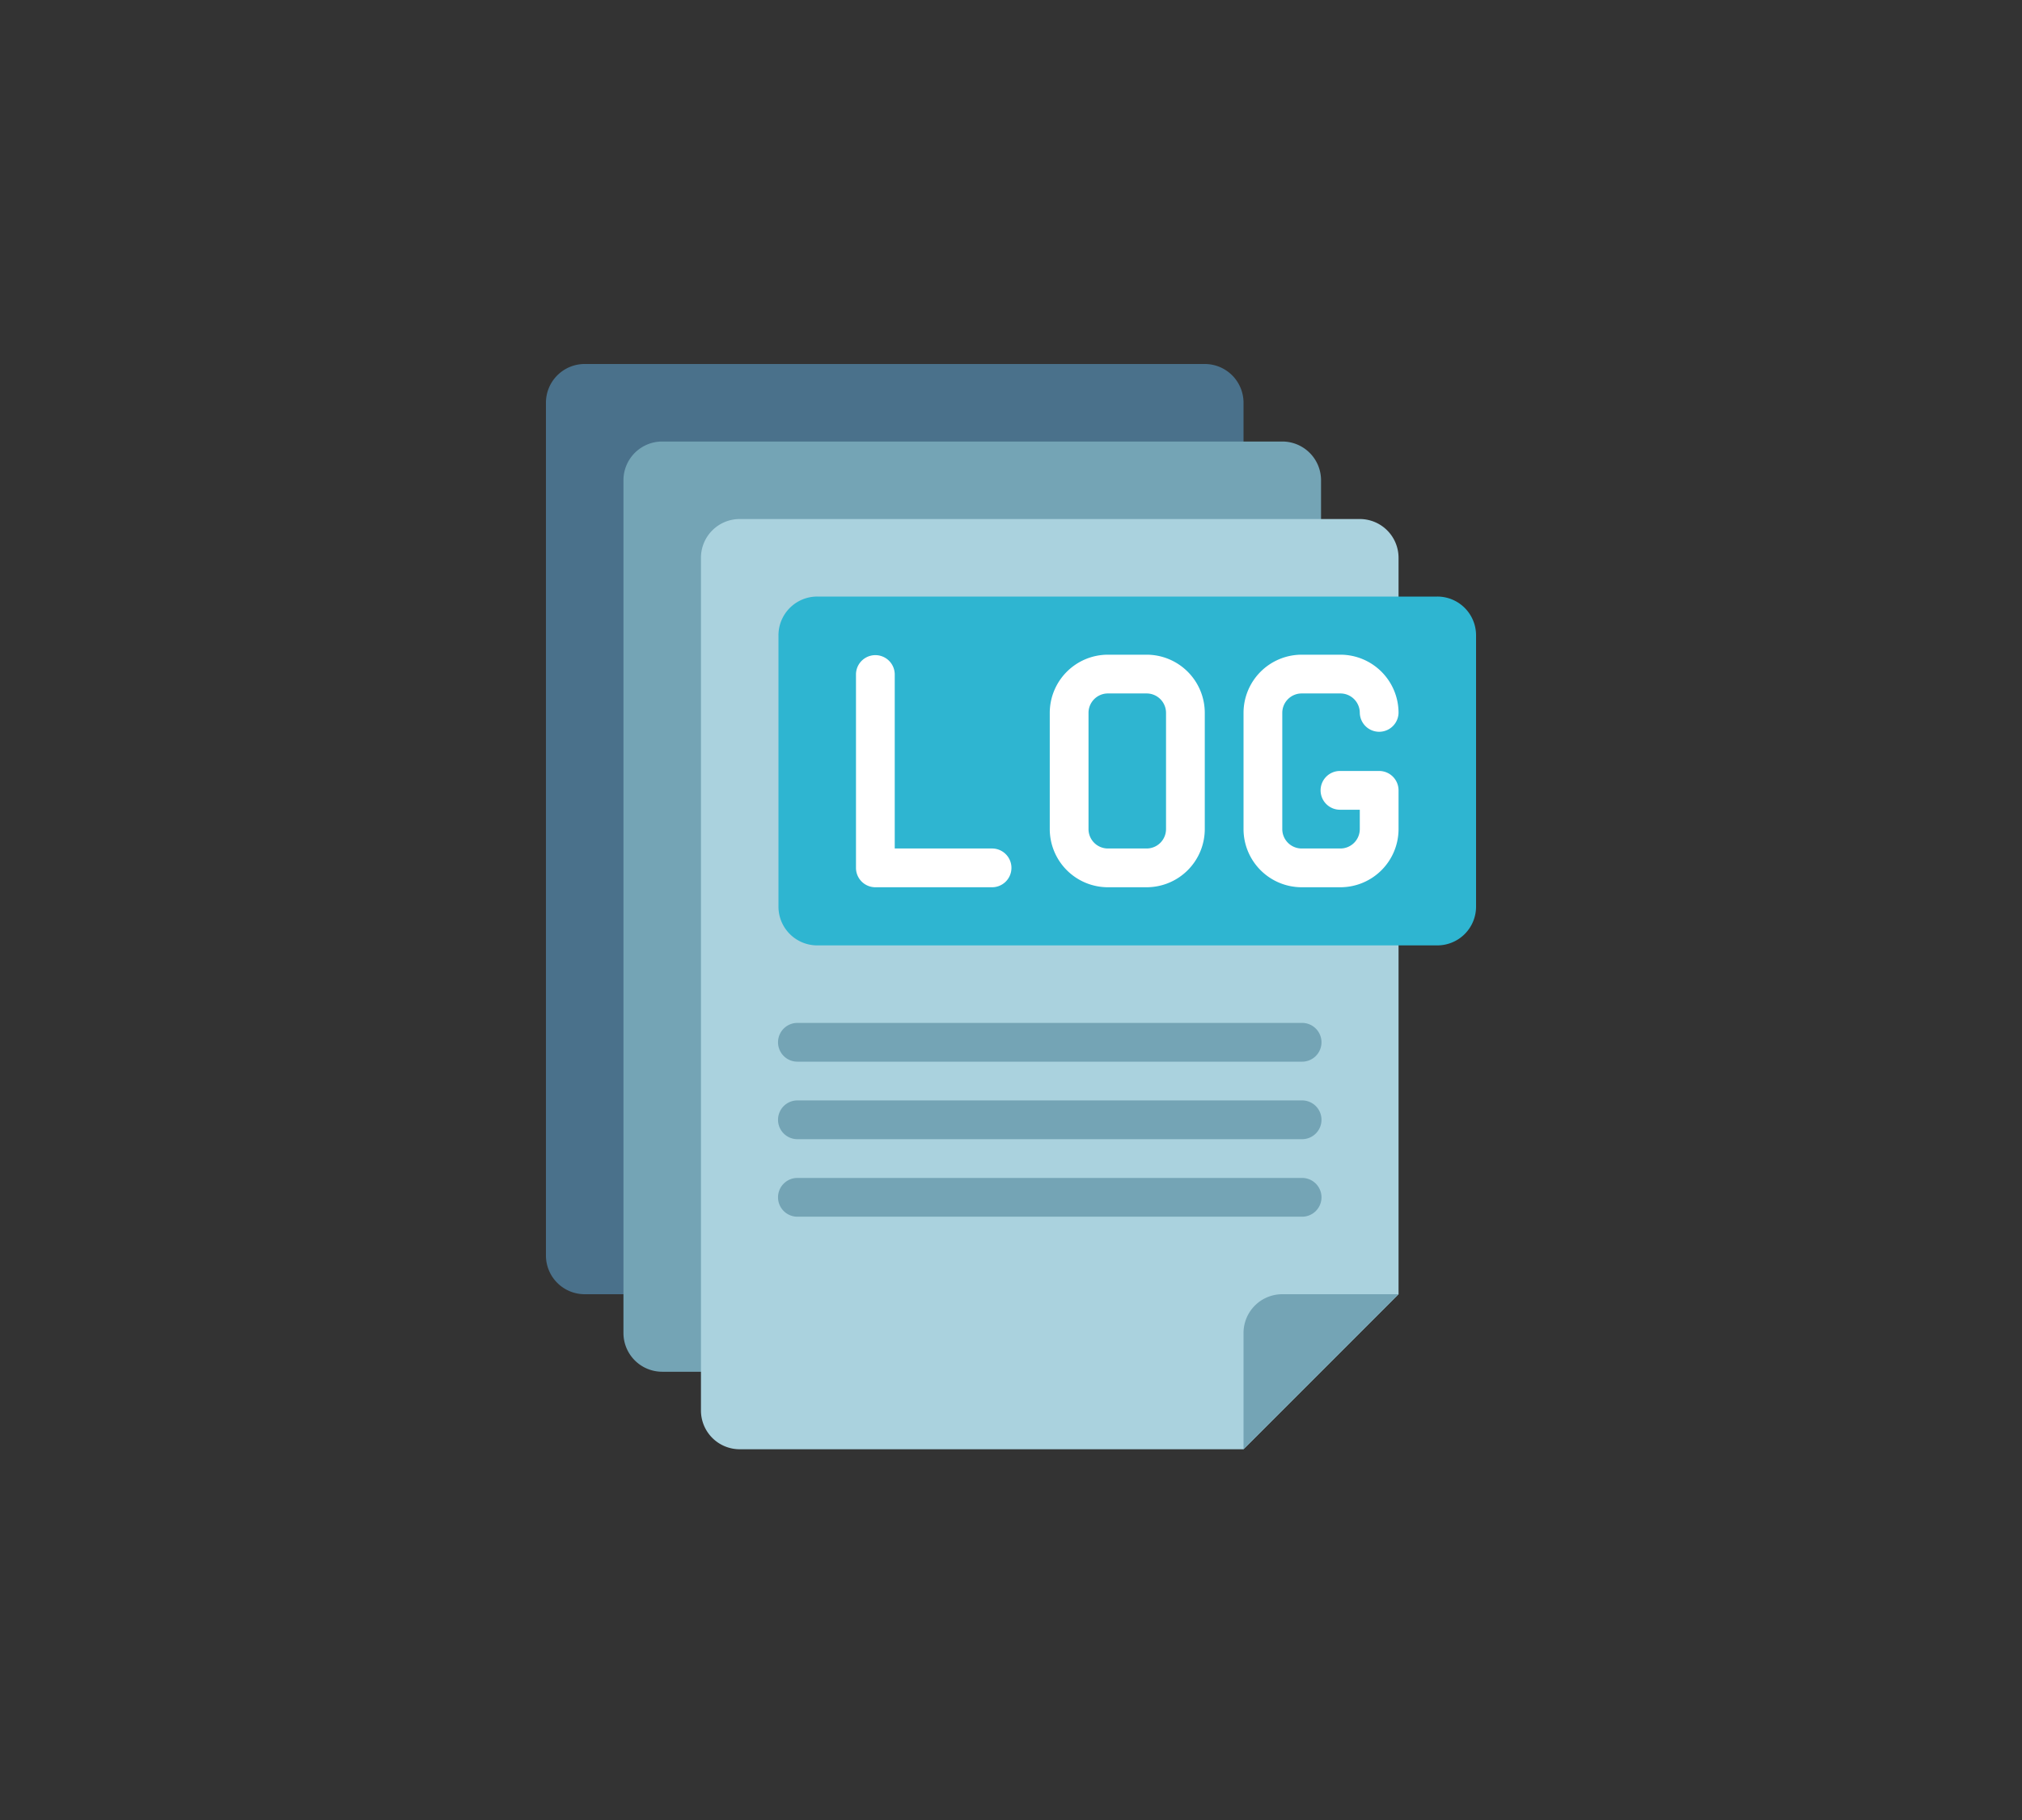 <svg xmlns="http://www.w3.org/2000/svg" width="200" height="180" viewBox="0 0 200 180">
  <rect x="0" y="0" width="200" height="180" fill="#333333" stroke="none"/>
  <g id="グループ_8780" data-name="グループ 8780" transform="translate(-481.758 -1845)">
    <rect id="長方形_3010" data-name="長方形 3010" width="200" height="180" rx="16" transform="translate(481.758 1845)" fill="#fff" opacity="0"/>
    <g id="Icons" transform="translate(535.758 1881)">
      <g id="グループ_8802" data-name="グループ 8802" transform="translate(0 0)">
        <g id="グループ_8788" data-name="グループ 8788">
          <g id="グループ_8787" data-name="グループ 8787">
            <path id="パス_45972" data-name="パス 45972" d="M11.833,4H73.167A3.832,3.832,0,0,1,77,7.833V92.167A3.832,3.832,0,0,1,73.167,96H11.833A3.832,3.832,0,0,1,8,92.167V7.833A3.832,3.832,0,0,1,11.833,4Z" transform="translate(-8 -4)" fill="#4a718b" stroke="rgba(0,0,0,0)" stroke-miterlimit="10" stroke-width="1"/>
          </g>
        </g>
        <g id="グループ_8790" data-name="グループ 8790" transform="translate(7.667 7.667)">
          <g id="グループ_8789" data-name="グループ 8789">
            <path id="パス_45973" data-name="パス 45973" d="M15.833,8H77.167A3.832,3.832,0,0,1,81,11.833V96.167A3.832,3.832,0,0,1,77.167,100H15.833A3.832,3.832,0,0,1,12,96.167V11.833A3.832,3.832,0,0,1,15.833,8Z" transform="translate(-12 -8)" fill="#74a4b5" stroke="rgba(0,0,0,0)" stroke-miterlimit="10" stroke-width="1"/>
          </g>
        </g>
        <g id="グループ_8793" data-name="グループ 8793" transform="translate(15.333 15.333)">
          <g id="グループ_8791" data-name="グループ 8791">
            <path id="パス_45974" data-name="パス 45974" d="M19.833,104H69.667L85,88.667V15.833A3.832,3.832,0,0,0,81.167,12H19.833A3.832,3.832,0,0,0,16,15.833v84.333A3.832,3.832,0,0,0,19.833,104Z" transform="translate(-16 -12)" fill="#aad2de" stroke="rgba(0,0,0,0)" stroke-miterlimit="10" stroke-width="1"/>
          </g>
          <g id="グループ_8792" data-name="グループ 8792" transform="translate(53.667 76.667)">
            <path id="パス_45975" data-name="パス 45975" d="M44,67.333v-11.5A3.832,3.832,0,0,1,47.833,52h11.5Z" transform="translate(-44 -52)" fill="#74a4b5" stroke="rgba(0,0,0,0)" stroke-miterlimit="10" stroke-width="1"/>
          </g>
        </g>
        <g id="グループ_8794" data-name="グループ 8794" transform="translate(23 65.167)">
          <path id="パス_45976" data-name="パス 45976" d="M21.917,38H71.75a1.917,1.917,0,1,1,0,3.833H21.917a1.917,1.917,0,1,1,0-3.833Z" transform="translate(-20 -38)" fill="#74a4b5" stroke="rgba(0,0,0,0)" stroke-miterlimit="10" stroke-width="1"/>
        </g>
        <g id="グループ_8795" data-name="グループ 8795" transform="translate(23 72.833)">
          <path id="パス_45977" data-name="パス 45977" d="M21.917,42H71.75a1.917,1.917,0,1,1,0,3.833H21.917a1.917,1.917,0,1,1,0-3.833Z" transform="translate(-20 -42)" fill="#74a4b5" stroke="rgba(0,0,0,0)" stroke-miterlimit="10" stroke-width="1"/>
        </g>
        <g id="グループ_8796" data-name="グループ 8796" transform="translate(23 80.5)">
          <path id="パス_45978" data-name="パス 45978" d="M21.917,46H71.75a1.917,1.917,0,1,1,0,3.833H21.917a1.917,1.917,0,1,1,0-3.833Z" transform="translate(-20 -46)" fill="#74a4b5" stroke="rgba(0,0,0,0)" stroke-miterlimit="10" stroke-width="1"/>
        </g>
        <g id="グループ_8797" data-name="グループ 8797" transform="translate(23 23)">
          <path id="パス_45979" data-name="パス 45979" d="M23.833,50.5H85.167A3.832,3.832,0,0,0,89,46.667V19.833A3.832,3.832,0,0,0,85.167,16H23.833A3.832,3.832,0,0,0,20,19.833V46.667A3.832,3.832,0,0,0,23.833,50.5Z" transform="translate(-20 -16)" fill="#2eb5d1"/>
        </g>
        <g id="グループ_8801" data-name="グループ 8801" transform="translate(30.667 28.75)">
          <g id="グループ_8798" data-name="グループ 8798" transform="translate(0 0)">
            <path id="パス_45980" data-name="パス 45980" d="M37.417,42h-11.5A1.917,1.917,0,0,1,24,40.083V20.917a1.917,1.917,0,0,1,3.833,0v17.25h9.583a1.917,1.917,0,1,1,0,3.833Z" transform="translate(-24 -19)" fill="#fff"/>
          </g>
          <g id="グループ_8799" data-name="グループ 8799" transform="translate(19.167 0)">
            <path id="パス_45981" data-name="パス 45981" d="M43.583,42H39.75A5.757,5.757,0,0,1,34,36.25V24.75A5.757,5.757,0,0,1,39.75,19h3.833a5.757,5.757,0,0,1,5.75,5.75v11.5A5.757,5.757,0,0,1,43.583,42ZM39.75,22.833a1.92,1.92,0,0,0-1.917,1.917v11.5a1.92,1.92,0,0,0,1.917,1.917h3.833A1.92,1.92,0,0,0,45.5,36.25V24.75a1.92,1.92,0,0,0-1.917-1.917Z" transform="translate(-34 -19)" fill="#fff"/>
          </g>
          <g id="グループ_8800" data-name="グループ 8800" transform="translate(38.333 0)">
            <path id="パス_45982" data-name="パス 45982" d="M53.583,42H49.75A5.757,5.757,0,0,1,44,36.25V24.75A5.757,5.757,0,0,1,49.75,19h3.833a5.757,5.757,0,0,1,5.75,5.75,1.917,1.917,0,0,1-3.833,0,1.92,1.92,0,0,0-1.917-1.917H49.75a1.92,1.92,0,0,0-1.917,1.917v11.5a1.92,1.92,0,0,0,1.917,1.917h3.833A1.92,1.92,0,0,0,55.5,36.25V34.333H53.583a1.917,1.917,0,1,1,0-3.833h3.833a1.917,1.917,0,0,1,1.917,1.917V36.25A5.757,5.757,0,0,1,53.583,42Z" transform="translate(-44 -19)" fill="#fff"/>
          </g>
        </g>
      </g>
    </g>
  </g>
</svg>
